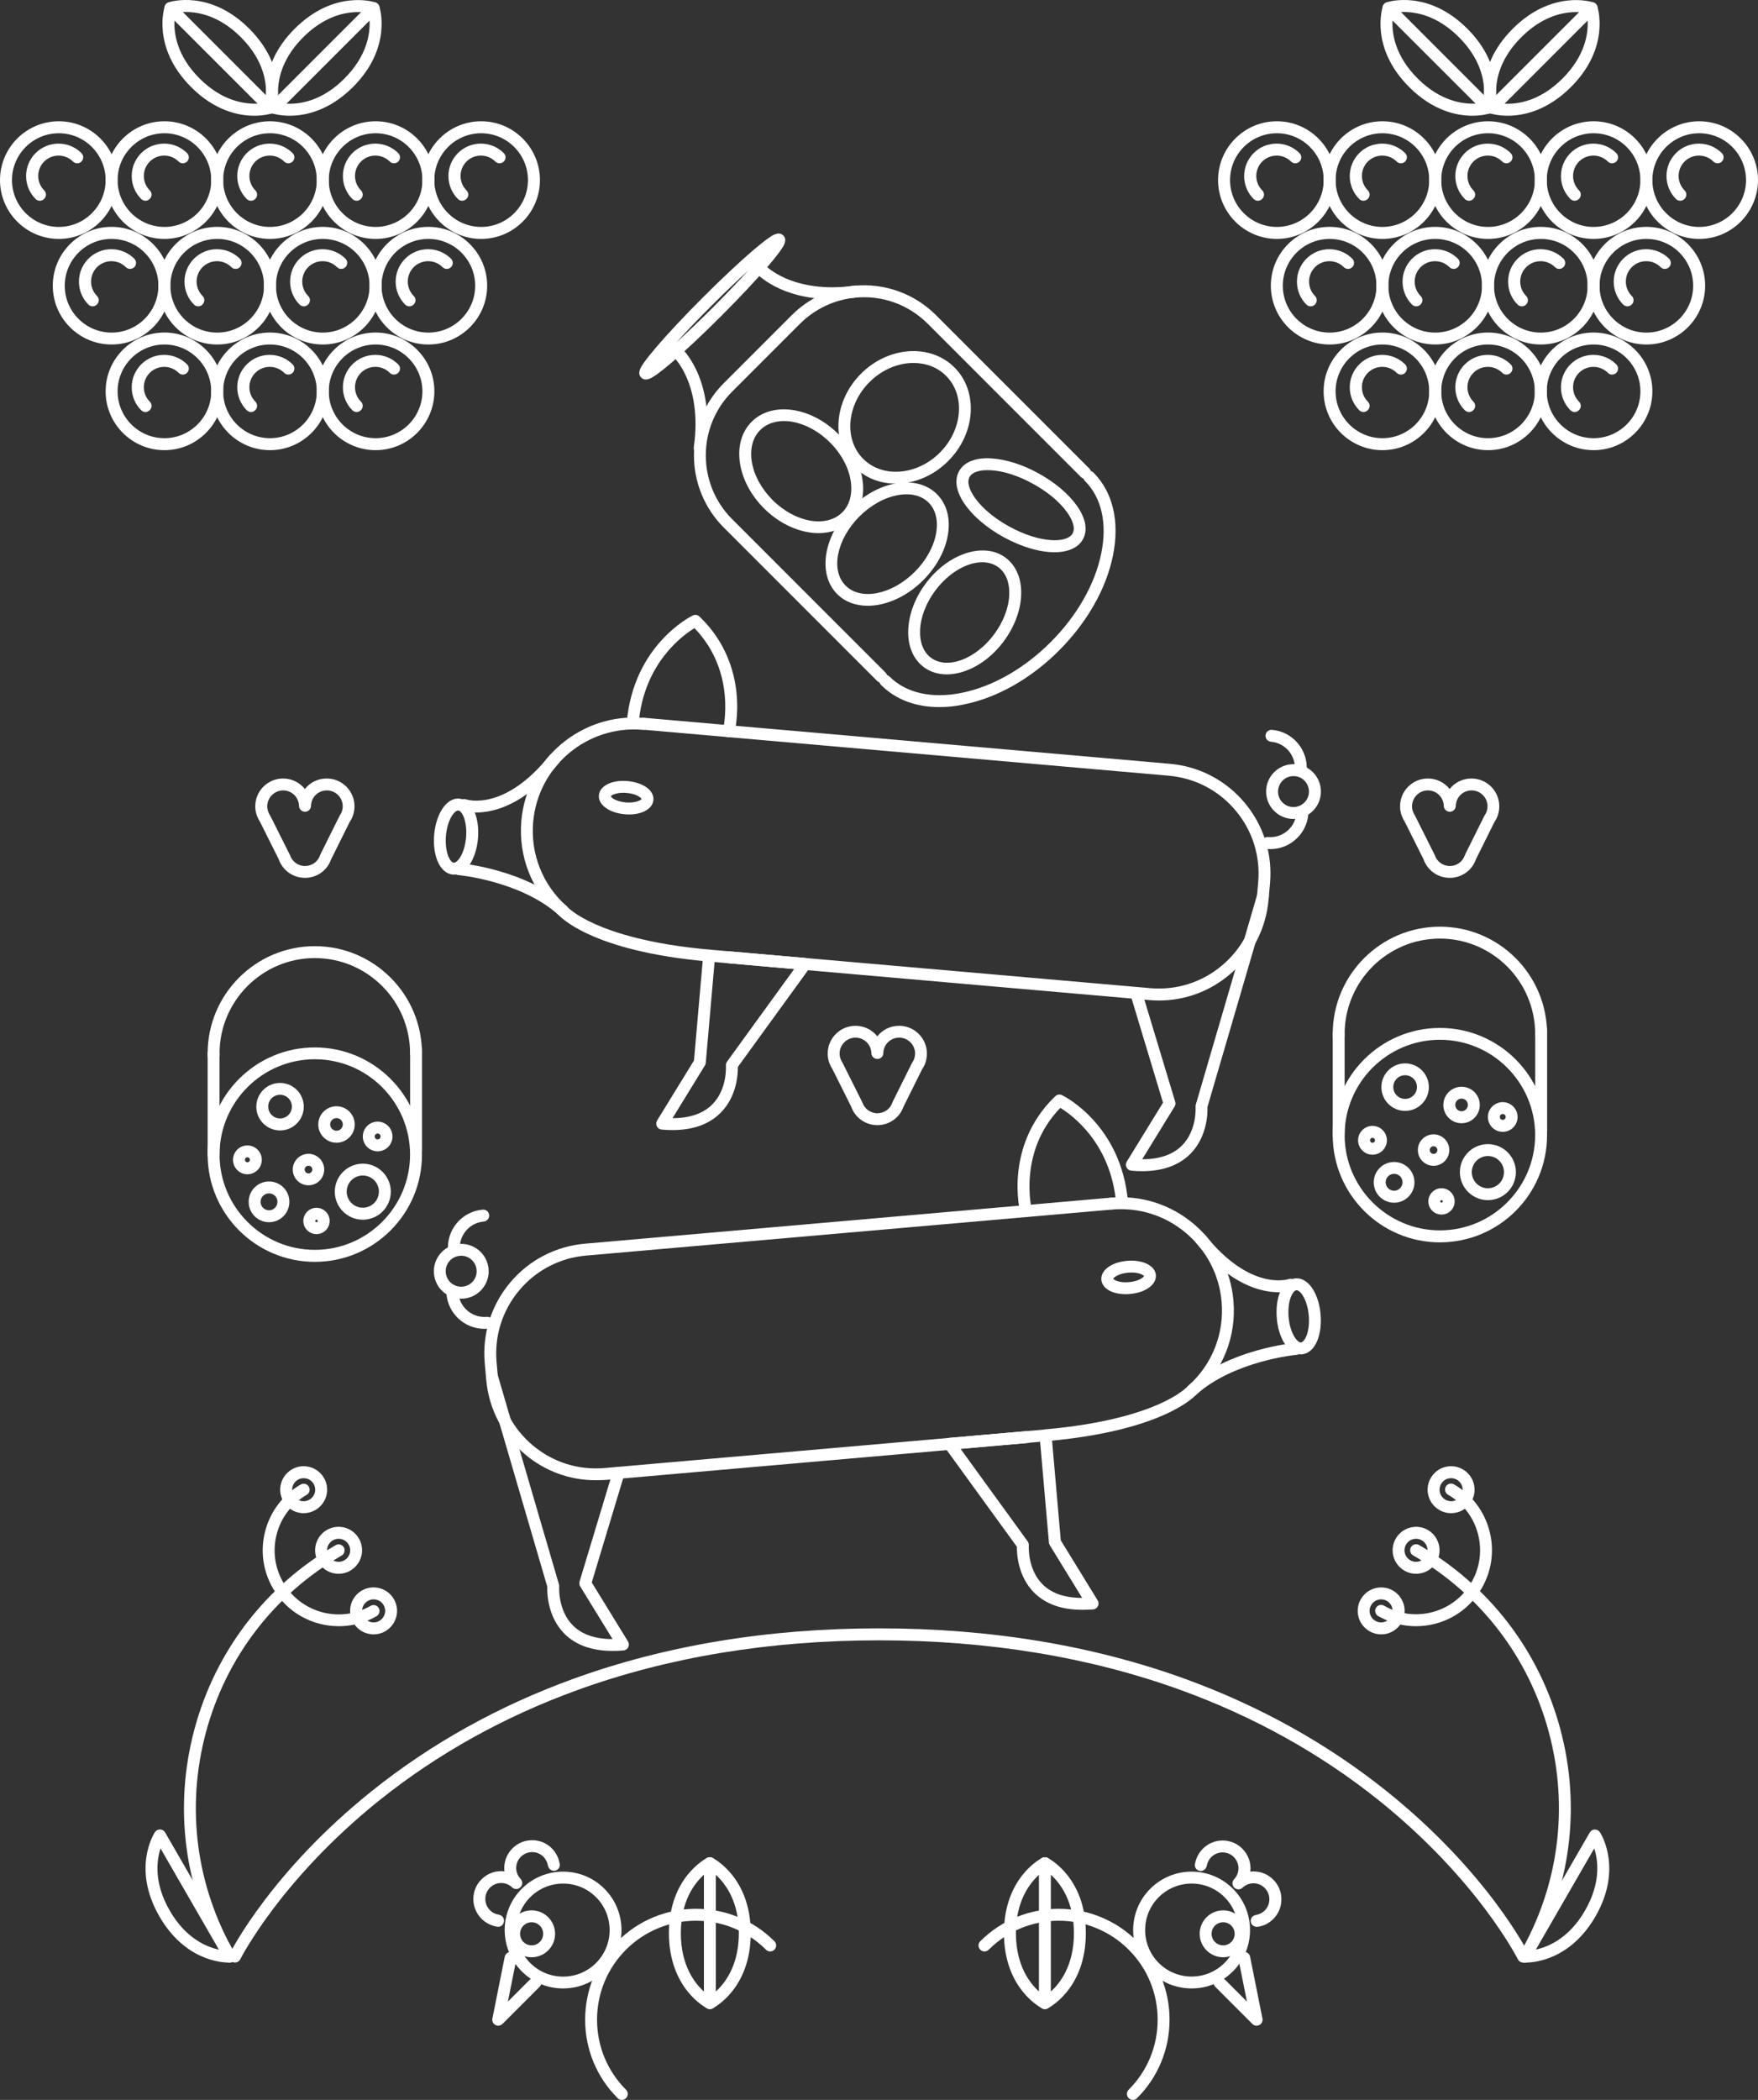 <?xml version="1.0" encoding="UTF-8"?> <svg xmlns="http://www.w3.org/2000/svg" id="Layer_2" data-name="Layer 2" viewBox="0 0 239.18 285.57"><rect x="0" y="0" width="239.18" height="285.57" fill="#333333" stroke="none"/><defs><style> .cls-1 { fill: #fff; } </style></defs><g id="Layer_1-2" data-name="Layer 1"><g><g><g><path class="cls-1" d="M202.46,15.46c-.09,0-.17-.01-.26-.04-.43-.14-.66-.6-.52-1.03,.06-.2,1.44-4.7-3.19-9.33-4.63-4.63-9.14-3.25-9.33-3.19-.43,.14-.89-.09-1.03-.52-.14-.43,.09-.88,.51-1.03,.23-.08,5.62-1.79,10.99,3.58,5.37,5.37,3.66,10.76,3.58,10.99-.09,.35-.41,.57-.75,.57Z"></path><path class="cls-1" d="M200.32,15.74c-2.12,0-5.36-.66-8.6-3.9-5.37-5.37-3.66-10.76-3.58-10.99,.09-.27,.31-.47,.59-.54,.27-.06,.56,.02,.76,.22l13.54,13.54c.2,.2,.28,.49,.22,.76-.06,.27-.27,.5-.54,.59-.09,.03-.99,.32-2.39,.32Zm-10.86-12.94c-.09,1.73,.31,4.78,3.42,7.88,3.08,3.08,6.14,3.49,7.88,3.41l-11.3-11.29Z"></path><path class="cls-1" d="M203,15.46c-.34,0-.66-.21-.77-.56-.08-.23-1.79-5.62,3.58-10.99,5.37-5.37,10.76-3.66,10.99-3.58,.43,.14,.66,.6,.52,1.03-.14,.43-.6,.66-1.03,.52-.19-.06-4.69-1.44-9.32,3.19s-3.25,9.14-3.19,9.33c.14,.43-.09,.89-.52,1.03-.09,0-.18,.03-.26,.03Z"></path><path class="cls-1" d="M205.13,15.74c-1.4,0-2.3-.29-2.39-.32-.27-.09-.47-.31-.54-.59s.02-.56,.22-.76L215.96,.53c.2-.2,.49-.28,.76-.22,.27,.06,.5,.27,.59,.54,.08,.23,1.79,5.62-3.58,10.99-3.24,3.23-6.48,3.9-8.6,3.9Zm-.43-1.64c1.73,.09,4.78-.31,7.88-3.42,3.11-3.11,3.51-6.15,3.42-7.88l-11.3,11.3Z"></path></g><path class="cls-1" d="M214.24,27.3c-.21,0-.42-.08-.58-.24-.83-.83-1.29-1.94-1.29-3.12s.46-2.28,1.29-3.12c.83-.83,1.94-1.29,3.12-1.29s2.28,.46,3.12,1.29c.32,.32,.32,.83,0,1.15s-.83,.32-1.15,0c-.52-.52-1.22-.81-1.96-.81s-1.44,.29-1.96,.81-.81,1.22-.81,1.96,.29,1.44,.81,1.96c.32,.32,.32,.83,0,1.15-.18,.18-.39,.26-.59,.26Z"></path><path class="cls-1" d="M216.81,32.49c-4.41,0-8-3.59-8-8s3.59-8,8-8,8,3.59,8,8-3.59,8-8,8Zm0-14.37c-3.51,0-6.37,2.86-6.37,6.37s2.86,6.37,6.37,6.37,6.37-2.86,6.37-6.37-2.86-6.37-6.37-6.37Z"></path><path class="cls-1" d="M199.87,27.3c-.21,0-.42-.08-.58-.24-.83-.83-1.29-1.94-1.29-3.12s.46-2.28,1.29-3.12c.83-.83,1.94-1.29,3.12-1.29s2.28,.46,3.12,1.29c.32,.32,.32,.83,0,1.15s-.83,.32-1.15,0c-.52-.52-1.22-.81-1.96-.81s-1.44,.29-1.96,.81-.81,1.22-.81,1.96,.29,1.44,.81,1.96c.32,.32,.32,.83,0,1.15-.17,.18-.38,.26-.59,.26Z"></path><path class="cls-1" d="M202.45,32.49c-4.41,0-8-3.59-8-8s3.59-8,8-8,8,3.59,8,8c-.01,4.41-3.59,8-8,8Zm0-14.37c-3.51,0-6.37,2.86-6.37,6.37s2.86,6.37,6.37,6.37,6.37-2.86,6.37-6.37-2.86-6.37-6.37-6.37Z"></path><path class="cls-1" d="M185.51,27.3c-.21,0-.42-.08-.58-.24-.83-.83-1.29-1.94-1.29-3.12s.46-2.28,1.29-3.12c.83-.83,1.94-1.29,3.12-1.29s2.28,.46,3.12,1.29c.32,.32,.32,.83,0,1.15s-.83,.32-1.15,0c-.52-.52-1.22-.81-1.96-.81s-1.44,.29-1.96,.81-.81,1.22-.81,1.96,.29,1.44,.81,1.96c.32,.32,.32,.83,0,1.15-.18,.18-.39,.26-.59,.26Z"></path><path class="cls-1" d="M188.08,32.49c-4.41,0-8-3.59-8-8s3.59-8,8-8,8,3.59,8,8-3.59,8-8,8Zm0-14.37c-3.51,0-6.37,2.86-6.37,6.37s2.86,6.37,6.37,6.37,6.37-2.86,6.37-6.37-2.86-6.37-6.37-6.37Z"></path><path class="cls-1" d="M171.14,27.3c-.21,0-.42-.08-.58-.24-.83-.83-1.29-1.94-1.29-3.12s.46-2.28,1.29-3.12c.83-.83,1.94-1.29,3.12-1.29s2.28,.46,3.12,1.29c.32,.32,.32,.83,0,1.15s-.83,.32-1.15,0c-.52-.52-1.22-.81-1.96-.81s-1.44,.29-1.96,.81-.81,1.22-.81,1.96,.29,1.44,.81,1.96c.32,.32,.32,.83,0,1.15-.17,.18-.38,.26-.59,.26Z"></path><path class="cls-1" d="M173.72,32.49c-4.41,0-8-3.59-8-8s3.59-8,8-8,8,3.59,8,8c-.01,4.41-3.59,8-8,8Zm0-14.37c-3.51,0-6.37,2.86-6.37,6.37s2.86,6.37,6.37,6.37,6.37-2.86,6.37-6.37-2.86-6.37-6.37-6.37Z"></path><path class="cls-1" d="M228.6,27.3c-.21,0-.42-.08-.58-.24-.83-.83-1.29-1.94-1.29-3.12s.46-2.28,1.29-3.12c.83-.83,1.94-1.29,3.12-1.29s2.28,.46,3.12,1.29c.32,.32,.32,.83,0,1.15s-.83,.32-1.15,0c-.52-.52-1.22-.81-1.96-.81s-1.44,.29-1.96,.81-.81,1.22-.81,1.96,.29,1.44,.81,1.96c.32,.32,.32,.83,0,1.15-.17,.18-.38,.26-.59,.26Z"></path><path class="cls-1" d="M231.18,32.49c-4.41,0-8-3.59-8-8s3.59-8,8-8,8,3.59,8,8c-.01,4.41-3.59,8-8,8Zm0-14.37c-3.51,0-6.37,2.86-6.37,6.37s2.86,6.37,6.37,6.37,6.37-2.86,6.37-6.37-2.86-6.37-6.37-6.37Z"></path><path class="cls-1" d="M221.42,41.66c-.21,0-.42-.08-.58-.24-.83-.83-1.29-1.94-1.29-3.12s.46-2.28,1.29-3.12c.83-.83,1.94-1.29,3.12-1.29s2.28,.46,3.12,1.29c.32,.32,.32,.83,0,1.15s-.83,.32-1.15,0c-.52-.52-1.22-.81-1.96-.81s-1.44,.29-1.96,.81-.81,1.22-.81,1.96,.29,1.44,.81,1.96c.32,.32,.32,.83,0,1.15-.17,.18-.38,.26-.59,.26Z"></path><path class="cls-1" d="M223.99,46.85c-4.41,0-8-3.59-8-8s3.59-8,8-8,8,3.59,8,8-3.59,8-8,8Zm0-14.36c-3.51,0-6.37,2.86-6.37,6.37s2.86,6.37,6.37,6.37,6.37-2.86,6.37-6.37-2.85-6.37-6.37-6.37Z"></path><path class="cls-1" d="M214.24,56.03c-.21,0-.42-.08-.58-.24-.83-.83-1.29-1.94-1.29-3.12s.46-2.28,1.29-3.12c.83-.83,1.94-1.29,3.12-1.29s2.28,.46,3.12,1.29c.32,.32,.32,.83,0,1.15s-.83,.32-1.15,0c-.52-.52-1.22-.81-1.96-.81s-1.44,.29-1.96,.81-.81,1.22-.81,1.96,.29,1.44,.81,1.96c.32,.32,.32,.83,0,1.15-.18,.18-.39,.26-.59,.26Z"></path><path class="cls-1" d="M216.81,61.22c-4.41,0-8-3.59-8-8s3.59-8,8-8,8,3.59,8,8-3.59,8-8,8Zm0-14.37c-3.51,0-6.37,2.86-6.37,6.37s2.86,6.37,6.37,6.37,6.37-2.86,6.37-6.37-2.86-6.37-6.37-6.37Z"></path><path class="cls-1" d="M199.87,56.03c-.21,0-.42-.08-.58-.24-.83-.83-1.29-1.94-1.29-3.12s.46-2.28,1.29-3.12c.83-.83,1.94-1.29,3.12-1.29s2.28,.46,3.12,1.29c.32,.32,.32,.83,0,1.15s-.83,.32-1.15,0c-.52-.52-1.22-.81-1.96-.81s-1.44,.29-1.96,.81-.81,1.22-.81,1.96,.29,1.44,.81,1.96c.32,.32,.32,.83,0,1.15-.17,.18-.38,.26-.59,.26Z"></path><path class="cls-1" d="M202.45,61.22c-4.41,0-8-3.59-8-8s3.59-8,8-8,8,3.59,8,8c-.01,4.41-3.59,8-8,8Zm0-14.37c-3.51,0-6.37,2.86-6.37,6.37s2.86,6.37,6.37,6.37,6.37-2.86,6.37-6.37c-.01-3.51-2.86-6.37-6.37-6.37Z"></path><path class="cls-1" d="M185.51,56.03c-.21,0-.42-.08-.58-.24-.83-.83-1.29-1.94-1.29-3.12s.46-2.28,1.29-3.12c.83-.83,1.94-1.29,3.12-1.29s2.28,.46,3.12,1.29c.32,.32,.32,.83,0,1.15s-.83,.32-1.15,0c-.52-.52-1.22-.81-1.96-.81s-1.44,.29-1.96,.81-.81,1.22-.81,1.96,.29,1.44,.81,1.96c.32,.32,.32,.83,0,1.15-.18,.18-.39,.26-.59,.26Z"></path><path class="cls-1" d="M188.08,61.22c-4.41,0-8-3.59-8-8s3.59-8,8-8,8,3.59,8,8-3.59,8-8,8Zm0-14.37c-3.51,0-6.37,2.86-6.37,6.37s2.86,6.37,6.37,6.37,6.37-2.86,6.37-6.37-2.86-6.37-6.37-6.37Z"></path><path class="cls-1" d="M207.05,41.66c-.21,0-.42-.08-.58-.24-.83-.83-1.29-1.94-1.29-3.12s.46-2.28,1.29-3.12c.83-.83,1.94-1.29,3.12-1.29s2.28,.46,3.12,1.29c.32,.32,.32,.83,0,1.15s-.83,.32-1.15,0c-.52-.52-1.22-.81-1.96-.81s-1.44,.29-1.96,.81-.81,1.22-.81,1.96,.29,1.44,.81,1.96c.32,.32,.32,.83,0,1.15-.17,.18-.38,.26-.59,.26Z"></path><path class="cls-1" d="M209.63,46.85c-4.41,0-8-3.59-8-8s3.59-8,8-8,8,3.59,8,8-3.59,8-8,8Zm0-14.36c-3.51,0-6.37,2.86-6.37,6.37s2.86,6.37,6.37,6.37,6.37-2.86,6.37-6.37-2.86-6.37-6.37-6.37Z"></path><path class="cls-1" d="M192.69,41.66c-.21,0-.42-.08-.58-.24-.83-.83-1.29-1.94-1.29-3.12s.46-2.28,1.29-3.12c.83-.83,1.94-1.29,3.12-1.29s2.28,.46,3.12,1.29c.32,.32,.32,.83,0,1.15s-.83,.32-1.15,0c-.52-.52-1.22-.81-1.96-.81s-1.44,.29-1.96,.81-.81,1.22-.81,1.96,.29,1.44,.81,1.96c.32,.32,.32,.83,0,1.15-.17,.18-.38,.26-.59,.26Z"></path><path class="cls-1" d="M195.26,46.85c-4.41,0-8-3.59-8-8s3.59-8,8-8,8,3.59,8,8-3.59,8-8,8Zm0-14.36c-3.51,0-6.37,2.86-6.37,6.37s2.86,6.37,6.37,6.37,6.37-2.86,6.37-6.37-2.85-6.37-6.37-6.37Z"></path><path class="cls-1" d="M178.32,41.66c-.21,0-.42-.08-.58-.24-.83-.83-1.29-1.94-1.29-3.12s.46-2.28,1.29-3.12c.83-.83,1.94-1.29,3.12-1.29s2.28,.46,3.12,1.29c.32,.32,.32,.83,0,1.15s-.83,.32-1.15,0c-.52-.52-1.22-.81-1.96-.81s-1.44,.29-1.96,.81-.81,1.22-.81,1.96,.29,1.44,.81,1.96c.32,.32,.32,.83,0,1.15-.17,.18-.38,.26-.59,.26Z"></path><path class="cls-1" d="M180.9,46.85c-4.41,0-8-3.59-8-8s3.59-8,8-8,8,3.59,8,8-3.59,8-8,8Zm0-14.36c-3.51,0-6.37,2.86-6.37,6.37s2.86,6.37,6.37,6.37,6.37-2.86,6.37-6.37-2.86-6.37-6.37-6.37Z"></path></g><g><g><path class="cls-1" d="M36.74,15.46c-.09,0-.17-.01-.26-.04-.43-.14-.66-.6-.52-1.03,.06-.2,1.44-4.7-3.19-9.33S23.63,1.81,23.44,1.87c-.43,.14-.89-.09-1.03-.52-.14-.43,.09-.88,.51-1.03,.23-.08,5.62-1.79,10.99,3.58s3.66,10.76,3.58,10.99c-.09,.35-.41,.57-.75,.57Z"></path><path class="cls-1" d="M34.6,15.74c-2.12,0-5.36-.66-8.6-3.9-5.37-5.37-3.66-10.76-3.58-10.99,.09-.27,.31-.47,.59-.54,.27-.06,.56,.02,.76,.22l13.54,13.54c.2,.2,.28,.49,.22,.76s-.27,.5-.54,.59c-.08,.03-.99,.32-2.39,.32ZM23.74,2.8c-.09,1.73,.31,4.78,3.42,7.88,3.08,3.08,6.14,3.49,7.88,3.41L23.74,2.8Z"></path><path class="cls-1" d="M37.28,15.46c-.34,0-.66-.21-.77-.56-.08-.23-1.79-5.62,3.58-10.99S50.85,.25,51.08,.33c.43,.14,.66,.6,.52,1.03-.14,.43-.6,.66-1.03,.52-.19-.06-4.69-1.44-9.32,3.19s-3.25,9.14-3.19,9.33c.14,.43-.09,.89-.52,1.03-.09,0-.18,.03-.26,.03Z"></path><path class="cls-1" d="M39.42,15.74c-1.4,0-2.3-.29-2.39-.32-.27-.09-.47-.31-.54-.59s.02-.56,.22-.76L50.25,.53c.2-.2,.49-.28,.76-.22,.27,.06,.5,.27,.59,.54,.08,.23,1.79,5.62-3.58,10.99-3.24,3.23-6.49,3.9-8.6,3.9Zm-.44-1.64c1.73,.09,4.78-.31,7.88-3.42,3.11-3.11,3.51-6.15,3.42-7.88l-11.3,11.3Z"></path></g><path class="cls-1" d="M48.52,27.3c-.21,0-.42-.08-.58-.24-.83-.83-1.29-1.94-1.29-3.12s.46-2.28,1.29-3.12c.83-.83,1.94-1.29,3.12-1.29s2.28,.46,3.12,1.29c.32,.32,.32,.83,0,1.15s-.83,.32-1.15,0c-.52-.52-1.22-.81-1.96-.81s-1.44,.29-1.96,.81-.81,1.22-.81,1.96,.29,1.44,.81,1.96c.32,.32,.32,.83,0,1.15-.17,.18-.38,.26-.59,.26Z"></path><path class="cls-1" d="M51.1,32.49c-4.41,0-8-3.59-8-8s3.59-8,8-8,8,3.59,8,8c-.01,4.41-3.59,8-8,8Zm0-14.37c-3.51,0-6.37,2.86-6.37,6.37s2.86,6.37,6.37,6.37,6.37-2.86,6.37-6.37-2.86-6.37-6.37-6.37Z"></path><path class="cls-1" d="M34.15,27.3c-.21,0-.42-.08-.58-.24-.83-.83-1.29-1.94-1.29-3.12s.46-2.28,1.29-3.12c.83-.83,1.94-1.29,3.12-1.29s2.28,.46,3.12,1.29c.32,.32,.32,.83,0,1.15s-.83,.32-1.15,0c-.52-.52-1.22-.81-1.96-.81s-1.44,.29-1.96,.81-.81,1.22-.81,1.96,.29,1.44,.81,1.96c.32,.32,.32,.83,0,1.15-.17,.18-.38,.26-.59,.26Z"></path><path class="cls-1" d="M36.73,32.49c-4.41,0-8-3.59-8-8s3.59-8,8-8,8,3.59,8,8-3.59,8-8,8Zm0-14.37c-3.51,0-6.37,2.86-6.37,6.37s2.86,6.37,6.37,6.37,6.37-2.86,6.37-6.37-2.86-6.37-6.37-6.37Z"></path><path class="cls-1" d="M19.79,27.3c-.21,0-.42-.08-.58-.24-.83-.83-1.29-1.94-1.29-3.12s.46-2.28,1.29-3.12c.83-.83,1.94-1.29,3.12-1.29s2.28,.46,3.12,1.29c.32,.32,.32,.83,0,1.15s-.83,.32-1.15,0c-.52-.52-1.22-.81-1.96-.81s-1.44,.29-1.96,.81-.81,1.22-.81,1.96,.29,1.44,.81,1.96c.32,.32,.32,.83,0,1.15-.17,.18-.38,.26-.59,.26Z"></path><path class="cls-1" d="M22.37,32.49c-4.41,0-8-3.59-8-8s3.59-8,8-8,8,3.59,8,8c-.01,4.41-3.59,8-8,8Zm0-14.37c-3.51,0-6.37,2.86-6.37,6.37s2.86,6.37,6.37,6.37,6.37-2.86,6.37-6.37-2.86-6.37-6.37-6.37Z"></path><path class="cls-1" d="M5.42,27.3c-.21,0-.42-.08-.58-.24-.83-.83-1.29-1.94-1.29-3.12s.46-2.28,1.29-3.12c.83-.83,1.94-1.29,3.12-1.29s2.28,.46,3.12,1.29c.32,.32,.32,.83,0,1.15s-.83,.32-1.15,0c-.52-.52-1.22-.81-1.96-.81s-1.44,.29-1.96,.81-.81,1.22-.81,1.96,.29,1.44,.81,1.96c.32,.32,.32,.83,0,1.15-.17,.18-.38,.26-.59,.26Z"></path><path class="cls-1" d="M8,32.49c-4.41,0-8-3.59-8-8s3.59-8,8-8,8,3.59,8,8-3.59,8-8,8Zm0-14.37c-3.51,0-6.37,2.86-6.37,6.37s2.86,6.37,6.37,6.37,6.37-2.86,6.37-6.37-2.86-6.37-6.37-6.37Z"></path><path class="cls-1" d="M62.88,27.3c-.21,0-.42-.08-.58-.24-.83-.83-1.29-1.94-1.29-3.12s.46-2.28,1.29-3.12c.83-.83,1.94-1.29,3.12-1.29s2.28,.46,3.12,1.29c.32,.32,.32,.83,0,1.15s-.83,.32-1.15,0c-.52-.52-1.22-.81-1.96-.81s-1.44,.29-1.96,.81-.81,1.22-.81,1.96,.29,1.44,.81,1.96c.32,.32,.32,.83,0,1.15-.17,.18-.38,.26-.59,.26Z"></path><path class="cls-1" d="M65.46,32.49c-4.41,0-8-3.59-8-8s3.59-8,8-8,8,3.59,8,8-3.59,8-8,8Zm0-14.37c-3.51,0-6.37,2.86-6.37,6.37s2.86,6.37,6.37,6.37,6.37-2.86,6.37-6.37-2.86-6.37-6.37-6.37Z"></path><path class="cls-1" d="M55.7,41.66c-.21,0-.42-.08-.58-.24-.83-.83-1.29-1.94-1.29-3.12s.46-2.28,1.29-3.12c.83-.83,1.94-1.29,3.12-1.29s2.28,.46,3.12,1.29c.32,.32,.32,.83,0,1.15s-.83,.32-1.15,0c-.52-.52-1.22-.81-1.96-.81s-1.44,.29-1.96,.81-.81,1.22-.81,1.96,.29,1.44,.81,1.96c.32,.32,.32,.83,0,1.15-.17,.18-.38,.26-.59,.26Z"></path><path class="cls-1" d="M58.28,46.85c-4.41,0-8-3.59-8-8s3.59-8,8-8,8,3.59,8,8-3.59,8-8,8Zm0-14.36c-3.51,0-6.37,2.86-6.37,6.37s2.86,6.37,6.37,6.37,6.37-2.86,6.37-6.37-2.86-6.37-6.37-6.37Z"></path><path class="cls-1" d="M48.52,56.03c-.21,0-.42-.08-.58-.24-.83-.83-1.29-1.94-1.29-3.12s.46-2.28,1.29-3.12c.83-.83,1.94-1.29,3.12-1.29s2.28,.46,3.12,1.29c.32,.32,.32,.83,0,1.15s-.83,.32-1.15,0c-.52-.52-1.22-.81-1.96-.81s-1.44,.29-1.96,.81-.81,1.22-.81,1.96,.29,1.44,.81,1.96c.32,.32,.32,.83,0,1.15-.17,.18-.38,.26-.59,.26Z"></path><path class="cls-1" d="M51.1,61.22c-4.41,0-8-3.59-8-8s3.59-8,8-8,8,3.59,8,8c-.01,4.41-3.59,8-8,8Zm0-14.37c-3.51,0-6.37,2.86-6.37,6.37s2.86,6.37,6.37,6.37,6.37-2.86,6.37-6.37c-.01-3.51-2.86-6.37-6.37-6.37Z"></path><path class="cls-1" d="M34.15,56.03c-.21,0-.42-.08-.58-.24-.83-.83-1.29-1.94-1.29-3.12s.46-2.28,1.29-3.12c.83-.83,1.94-1.29,3.12-1.29s2.28,.46,3.12,1.29c.32,.32,.32,.83,0,1.15s-.83,.32-1.15,0c-.52-.52-1.22-.81-1.96-.81s-1.44,.29-1.96,.81-.81,1.22-.81,1.96,.29,1.44,.81,1.96c.32,.32,.32,.83,0,1.15-.17,.18-.38,.26-.59,.26Z"></path><path class="cls-1" d="M36.73,61.22c-4.41,0-8-3.59-8-8s3.59-8,8-8,8,3.59,8,8-3.59,8-8,8Zm0-14.37c-3.51,0-6.37,2.86-6.37,6.37s2.86,6.37,6.37,6.37,6.37-2.86,6.37-6.37c0-3.51-2.86-6.37-6.37-6.37Z"></path><path class="cls-1" d="M19.79,56.03c-.21,0-.42-.08-.58-.24-.83-.83-1.29-1.94-1.29-3.12s.46-2.28,1.29-3.12c.83-.83,1.94-1.29,3.12-1.29s2.28,.46,3.12,1.29c.32,.32,.32,.83,0,1.15s-.83,.32-1.15,0c-.52-.52-1.22-.81-1.96-.81s-1.44,.29-1.96,.81-.81,1.22-.81,1.96,.29,1.44,.81,1.96c.32,.32,.32,.83,0,1.15-.17,.18-.38,.26-.59,.26Z"></path><path class="cls-1" d="M22.37,61.22c-4.41,0-8-3.59-8-8s3.59-8,8-8,8,3.59,8,8c-.01,4.41-3.59,8-8,8Zm0-14.37c-3.51,0-6.37,2.86-6.37,6.37s2.86,6.37,6.37,6.37,6.37-2.86,6.37-6.37c-.01-3.51-2.86-6.37-6.37-6.37Z"></path><path class="cls-1" d="M41.34,41.66c-.21,0-.42-.08-.58-.24-.83-.83-1.29-1.94-1.29-3.12s.46-2.28,1.29-3.12c.83-.83,1.94-1.29,3.12-1.29s2.28,.46,3.12,1.29c.32,.32,.32,.83,0,1.15s-.83,.32-1.15,0c-.52-.52-1.22-.81-1.96-.81s-1.44,.29-1.96,.81-.81,1.22-.81,1.96,.29,1.44,.81,1.96c.32,.32,.32,.83,0,1.15-.18,.18-.38,.26-.59,.26Z"></path><path class="cls-1" d="M43.91,46.85c-4.41,0-8-3.59-8-8s3.59-8,8-8,8,3.59,8,8-3.59,8-8,8Zm0-14.36c-3.51,0-6.37,2.86-6.37,6.37s2.86,6.37,6.37,6.37,6.37-2.86,6.37-6.37-2.86-6.37-6.37-6.37Z"></path><path class="cls-1" d="M26.97,41.66c-.21,0-.42-.08-.58-.24-.83-.83-1.29-1.94-1.29-3.12s.46-2.28,1.29-3.12c.83-.83,1.94-1.29,3.12-1.29s2.28,.46,3.12,1.29c.32,.32,.32,.83,0,1.15s-.83,.32-1.15,0c-.52-.52-1.22-.81-1.96-.81s-1.44,.29-1.96,.81-.81,1.22-.81,1.96,.29,1.44,.81,1.96c.32,.32,.32,.83,0,1.15-.17,.18-.38,.26-.59,.26Z"></path><path class="cls-1" d="M29.55,46.85c-4.41,0-8-3.59-8-8s3.59-8,8-8,8,3.59,8,8-3.59,8-8,8Zm0-14.36c-3.51,0-6.37,2.86-6.37,6.37s2.86,6.37,6.37,6.37,6.37-2.86,6.37-6.37-2.86-6.37-6.37-6.37Z"></path><path class="cls-1" d="M12.61,41.66c-.21,0-.42-.08-.58-.24-.83-.83-1.29-1.94-1.29-3.12s.46-2.28,1.29-3.12c.83-.83,1.94-1.29,3.12-1.29s2.28,.46,3.12,1.29c.32,.32,.32,.83,0,1.15s-.83,.32-1.15,0c-.52-.52-1.22-.81-1.96-.81s-1.44,.29-1.96,.81-.81,1.22-.81,1.96,.29,1.44,.81,1.96c.32,.32,.32,.83,0,1.15-.18,.18-.38,.26-.59,.26Z"></path><path class="cls-1" d="M15.18,46.85c-4.41,0-8-3.59-8-8s3.59-8,8-8,8,3.59,8,8-3.59,8-8,8Zm0-14.36c-3.51,0-6.37,2.86-6.37,6.37s2.86,6.37,6.37,6.37,6.37-2.86,6.37-6.37-2.86-6.37-6.37-6.37Z"></path></g></g><g><g><path class="cls-1" d="M119.37,153.01c-1.62,0-3.04-1.01-3.57-2.53l-2.56-5.12c-.17-.25-.3-.53-.41-.82,0-.01-.01-.01-.01-.02h0c-.14-.4-.21-.82-.21-1.24,0-2.09,1.7-3.78,3.78-3.78,1.21,0,2.28,.56,2.97,1.43,.69-.88,1.76-1.43,2.97-1.43,2.09,0,3.78,1.7,3.78,3.78,0,.38-.06,.76-.17,1.13h0c-.11,.36-.27,.7-.49,1.01l-2.53,5.09c-.52,1.49-1.95,2.5-3.55,2.5Zm-2.16-3.33c.04,.06,.07,.13,.1,.2,.29,.9,1.12,1.51,2.06,1.51s1.76-.59,2.05-1.48c.02-.05,.04-.11,.07-.16l2.55-5.12s.04-.07,.06-.11c.13-.19,.24-.39,.3-.6h0c.06-.22,.1-.43,.1-.65,0-1.19-.97-2.16-2.16-2.16s-2.13,.93-2.16,2.11c-.01,.44-.37,.79-.81,.79s-.81-.35-.82-.79c-.03-1.18-.98-2.11-2.16-2.11s-2.16,.97-2.16,2.16c0,.24,.04,.47,.12,.7h0c.06,.19,.15,.36,.25,.51,.02,.03,.04,.06,.05,.09l2.56,5.11Z"></path><g><path class="cls-1" d="M81.06,201.3c-3.52,0-6.89-1.22-9.61-3.51-3.07-2.57-4.95-6.19-5.3-10.18l-.2-2.24c-.35-3.99,.88-7.88,3.45-10.94,2.57-3.07,6.19-4.95,10.18-5.3l71.55-6.26c.45-.04,.84,.29,.88,.74s-.29,.84-.74,.88l-71.55,6.26c-3.56,.31-6.78,1.99-9.08,4.73s-3.39,6.2-3.08,9.76l.2,2.24c.31,3.56,1.99,6.78,4.73,9.08,2.74,2.3,6.2,3.39,9.76,3.08l57.42-5.02c.45-.04,.84,.29,.88,.74s-.29,.84-.74,.88l-57.42,5.02c-.44,.02-.89,.04-1.33,.04Z"></path><path class="cls-1" d="M147.26,218.92c-2.79,0-4.98-.77-6.54-2.31-2.23-2.21-2.38-5.28-2.37-6.26l-9.82-13.53c-.17-.24-.2-.55-.08-.81,.12-.27,.38-.45,.67-.47l13.07-1.14c.45-.04,.84,.29,.88,.74l1.25,14.33,5.02,8.17c.15,.24,.16,.54,.03,.79s-.37,.42-.65,.44c-.51,.03-.99,.05-1.46,.05Zm-16.58-21.9l9.14,12.6c.11,.16,.17,.35,.15,.54,0,.03-.21,3.24,1.89,5.31,1.23,1.22,3.03,1.83,5.37,1.83l-4.4-7.16c-.07-.11-.11-.23-.12-.35l-1.2-13.72-10.83,.95Z"></path><path class="cls-1" d="M83.36,224.51c-2.79,0-4.98-.77-6.54-2.31-2.36-2.34-2.39-5.65-2.36-6.42l-8.31-28.4c-.13-.43,.12-.88,.55-1,.43-.13,.88,.12,1,.55l8.35,28.54c.03,.09,.04,.19,.03,.29,0,.03-.21,3.24,1.89,5.31,1.23,1.22,3.03,1.83,5.37,1.83l-4.4-7.16c-.12-.2-.15-.44-.09-.66l4.54-15.03c.13-.43,.58-.67,1.01-.54,.43,.13,.67,.58,.54,1.01l-4.43,14.68,4.93,8.02c.15,.24,.16,.54,.03,.79s-.37,.42-.65,.44c-.5,.04-.99,.06-1.46,.06Z"></path><path class="cls-1" d="M65.9,180.71c-2.66,0-4.92-2.04-5.16-4.73-.04-.45,.29-.84,.74-.88,.45-.04,.84,.29,.88,.74,.17,1.96,1.9,3.41,3.86,3.24,.45-.04,.84,.29,.88,.74s-.29,.84-.74,.88c-.15,.01-.31,.01-.46,.01Z"></path><path class="cls-1" d="M61.77,170.85c-.42,0-.77-.32-.81-.74-.12-1.38,.3-2.72,1.19-3.78,.89-1.06,2.14-1.71,3.52-1.83,.45-.04,.84,.29,.88,.74s-.29,.84-.74,.88c-.95,.08-1.81,.53-2.42,1.26-.61,.73-.9,1.65-.82,2.6,.04,.45-.29,.84-.74,.88-.02,0-.04,0-.06,0Z"></path><path class="cls-1" d="M142.26,196c-.42,0-.77-.32-.81-.74-.04-.45,.29-.84,.74-.88,8.01-.7,12.86-2.26,15.52-3.44,2.87-1.28,3.87-2.4,3.88-2.41,.29-.33,.8-.38,1.14-.09,.34,.29,.38,.79,.1,1.13-.17,.2-4.38,5.01-20.5,6.42-.03,.01-.05,.01-.07,.01Z"></path><path class="cls-1" d="M162.21,189.87c-.22,0-.44-.09-.6-.27-.3-.33-.27-.84,.06-1.14,3.26-2.92,4.91-7.1,4.53-11.45-.32-3.66-2.05-6.98-4.87-9.35s-6.39-3.49-10.05-3.17c-.45,.04-.84-.29-.88-.74s.29-.84,.74-.88c4.09-.36,8.08,.9,11.23,3.54,3.15,2.64,5.08,6.35,5.44,10.45,.43,4.87-1.42,9.53-5.06,12.8-.16,.14-.35,.21-.54,.21Z"></path><path class="cls-1" d="M62.75,176.61c-1.91,0-3.54-1.46-3.71-3.4-.18-2.05,1.34-3.86,3.39-4.04,2.05-.18,3.86,1.34,4.04,3.39,.09,.99-.22,1.96-.86,2.72-.64,.76-1.54,1.23-2.53,1.32-.12,0-.23,.01-.33,.01Zm0-5.84c-.06,0-.12,0-.19,.01-1.16,.1-2.02,1.12-1.91,2.28,.1,1.16,1.12,2.02,2.28,1.91,.56-.05,1.07-.31,1.43-.74s.53-.98,.48-1.54c-.09-1.09-1.01-1.92-2.09-1.92Z"></path><path class="cls-1" d="M139.59,165.5c-.36,0-.69-.24-.78-.61-.02-.09-.59-2.32-.28-5.38,.28-2.83,1.38-6.94,5.05-10.44,.24-.23,.61-.29,.91-.14,.33,.16,8.07,4.04,8.98,14.54,.04,.45-.29,.84-.74,.88-.45,.04-.84-.29-.88-.74-.71-8.12-5.95-11.94-7.59-12.95-5.8,5.98-3.91,13.74-3.89,13.82,.11,.43-.15,.87-.58,.98-.07,.03-.14,.04-.2,.04Z"></path><path class="cls-1" d="M176.97,184.18c-.84,0-1.63-.54-2.24-1.53-.55-.89-.91-2.09-1.02-3.38s.04-2.53,.42-3.5c.46-1.16,1.21-1.84,2.11-1.92,.9-.08,1.76,.46,2.41,1.52,.55,.89,.91,2.09,1.02,3.38h0c.11,1.29-.04,2.53-.42,3.5-.46,1.16-1.21,1.84-2.11,1.92-.05,.01-.11,.01-.17,.01Zm-.56-8.72h-.03c-.25,.02-.54,.38-.75,.9-.29,.73-.4,1.74-.31,2.77s.38,2,.79,2.67c.3,.48,.65,.78,.89,.76,.25-.02,.54-.38,.75-.9,.29-.73,.4-1.74,.31-2.77h0c-.09-1.03-.38-2-.79-2.67-.28-.47-.62-.76-.86-.76Z"></path><path class="cls-1" d="M173.95,175.73c-2.36,0-6.62-.98-11.25-6.76-.28-.35-.22-.86,.13-1.14s.86-.22,1.14,.13c6.09,7.6,11.15,6.05,11.36,5.98,.42-.14,.88,.09,1.02,.51,.14,.42-.08,.88-.5,1.02-.08,.04-.77,.26-1.9,.26Z"></path><path class="cls-1" d="M162.21,189.86c-.22,0-.44-.09-.6-.27-.3-.33-.27-.84,.06-1.14,5.56-4.99,14.24-5.8,14.61-5.83,.45-.04,.84,.29,.88,.74s-.29,.84-.74,.88c-.11,.01-8.52,.81-13.67,5.42-.16,.14-.35,.2-.54,.2Z"></path><path class="cls-1" d="M153.17,176c-.69,0-1.35-.11-1.88-.32-.86-.34-1.39-.94-1.45-1.64s.36-1.38,1.14-1.86c.63-.39,1.47-.64,2.37-.72,2.12-.18,3.8,.65,3.91,1.93h0c.11,1.29-1.4,2.4-3.51,2.58-.2,.02-.39,.03-.58,.03Zm-1.71-2.1c.11,.18,.88,.58,2.15,.46,1.27-.11,1.96-.63,2.04-.83-.11-.18-.88-.57-2.15-.46-1.28,.11-1.97,.63-2.04,.83Z"></path></g><g><path class="cls-1" d="M119.9,92.84c-.21,0-.41-.08-.57-.24l-20.86-20.86c-5.41-5.41-5.41-14.22,0-19.63l9.25-9.25c2.27-2.27,5.29-3.7,8.48-4,4.14-.4,8.21,1.06,11.15,4l20.86,20.86c.32,.32,.32,.83,0,1.15s-.83,.32-1.15,0l-20.86-20.86c-2.6-2.6-6.19-3.89-9.85-3.53-2.82,.27-5.48,1.53-7.49,3.53l-9.25,9.25c-4.78,4.78-4.78,12.56,0,17.34l20.86,20.86c.32,.32,.32,.83,0,1.15-.16,.15-.37,.23-.57,.23Z"></path><path class="cls-1" d="M127.79,96.16c-3.19,0-5.94-1.03-7.92-3.01-.32-.32-.32-.83,0-1.15s.83-.32,1.15,0c2.26,2.26,5.75,3.04,9.83,2.22,4.2-.85,8.49-3.3,12.09-6.89,3.59-3.59,6.04-7.89,6.89-12.09,.83-4.08,.04-7.57-2.22-9.83-.32-.32-.32-.83,0-1.15s.83-.32,1.15,0c2.65,2.65,3.6,6.66,2.66,11.29-.91,4.51-3.52,9.09-7.33,12.91-3.82,3.82-8.4,6.42-12.91,7.33-1.19,.26-2.32,.37-3.39,.37Z"></path><path class="cls-1" d="M113.18,40.68c-7.04,0-10.22-3.44-10.37-3.61-.3-.33-.27-.84,.06-1.14s.84-.27,1.14,.06c.02,.02,.97,1.04,2.94,1.89,1.84,.79,4.97,1.6,9.44,.95,.44-.06,.85,.24,.92,.69,.06,.44-.24,.85-.69,.92-1.23,.16-2.38,.24-3.44,.24Z"></path><path class="cls-1" d="M95.2,61.75s-.08,0-.12-.01c-.44-.06-.75-.48-.69-.92,.65-4.47-.16-7.6-.95-9.44-.85-1.98-1.88-2.93-1.89-2.94-.33-.3-.35-.81-.06-1.14,.3-.33,.81-.36,1.14-.06,.19,.17,4.73,4.36,3.35,13.82-.04,.4-.39,.69-.78,.69Z"></path><path class="cls-1" d="M87.87,51.61c-.22,0-.44-.07-.63-.26h0c-.62-.62-.01-1.49,.36-2.02,.39-.56,.99-1.31,1.78-2.23,1.6-1.86,3.83-4.23,6.27-6.67s4.81-4.67,6.67-6.27c.92-.79,1.67-1.39,2.23-1.78,.52-.37,1.4-.98,2.02-.36s.01,1.49-.36,2.02c-.39,.56-.99,1.31-1.78,2.23-1.6,1.86-3.83,4.23-6.27,6.67s-4.81,4.67-6.67,6.27c-.92,.79-1.67,1.39-2.23,1.78-.36,.24-.89,.62-1.39,.62Zm13.92-14.81c-1.38,1.25-3.05,2.85-4.98,4.77-1.93,1.93-3.52,3.6-4.77,4.98,1.38-1.25,3.05-2.84,4.98-4.77,1.92-1.92,3.51-3.6,4.77-4.98Z"></path><path class="cls-1" d="M121.88,65.77c-2.09,0-4.09-.73-5.59-2.23-3.27-3.27-2.89-8.98,.85-12.72,3.74-3.74,9.45-4.12,12.72-.85s2.89,8.98-.85,12.72c-2.02,2.04-4.64,3.08-7.13,3.08Zm2.4-16.41c-2.07,0-4.27,.88-5.99,2.61-3.11,3.11-3.49,7.79-.85,10.43,2.64,2.64,7.32,2.26,10.43-.85s3.49-7.79,.85-10.43c-1.18-1.19-2.77-1.76-4.44-1.76Z"></path><path class="cls-1" d="M111.37,72.5c-2.46,0-5.21-1.16-7.42-3.36h0c-1.77-1.77-2.93-3.94-3.27-6.12-.36-2.27,.21-4.29,1.59-5.67,2.79-2.79,8.08-2.03,11.79,1.68,1.77,1.77,2.93,3.94,3.27,6.12,.36,2.27-.21,4.29-1.59,5.67-1.13,1.13-2.68,1.68-4.37,1.68Zm-6.27-4.51c3.08,3.08,7.34,3.84,9.5,1.68,1.01-1.01,1.41-2.53,1.14-4.28-.29-1.84-1.29-3.7-2.82-5.22-3.08-3.08-7.34-3.84-9.5-1.68-1.01,1.01-1.41,2.53-1.14,4.28,.3,1.84,1.3,3.69,2.82,5.22h0Z"></path><path class="cls-1" d="M128.81,91.71c-1.15,0-2.23-.32-3.12-.98-1.46-1.09-2.22-2.91-2.12-5.13,.09-2.1,.94-4.33,2.39-6.27,3.06-4.1,7.93-5.67,10.85-3.49,1.46,1.09,2.22,2.91,2.12,5.13-.09,2.1-.94,4.33-2.39,6.27-2.12,2.85-5.12,4.47-7.73,4.47Zm4.83-15.25c-2.08,0-4.57,1.42-6.39,3.85-1.26,1.69-1.99,3.59-2.07,5.37-.07,1.66,.45,3,1.47,3.76,2.2,1.65,6.06,.23,8.59-3.16,1.26-1.69,1.99-3.59,2.07-5.37,.07-1.66-.45-3-1.47-3.76-.63-.47-1.38-.69-2.2-.69Z"></path><path class="cls-1" d="M118.06,82.38c-1.62,0-3.09-.52-4.16-1.59h0c-2.71-2.71-1.87-7.96,1.88-11.7,1.78-1.78,3.94-2.97,6.1-3.35,2.26-.4,4.25,.12,5.6,1.47s1.87,3.34,1.47,5.6c-.38,2.16-1.57,4.32-3.35,6.1-2.26,2.26-5.07,3.47-7.54,3.47Zm-3.01-2.74c2.08,2.08,6.3,1.23,9.41-1.88,1.54-1.54,2.57-3.4,2.9-5.24,.31-1.73-.06-3.21-1.02-4.17-.97-.97-2.45-1.33-4.17-1.02-1.83,.33-3.69,1.36-5.24,2.9-3.11,3.12-3.96,7.34-1.88,9.41h0Z"></path><path class="cls-1" d="M143.46,75.1c-1.97,0-4.43-.69-6.93-2.06h0c-2.16-1.19-3.99-2.71-5.14-4.29-1.28-1.75-1.6-3.41-.91-4.67s2.26-1.88,4.43-1.74c1.95,.12,4.22,.84,6.38,2.03s3.99,2.71,5.14,4.29c1.28,1.75,1.6,3.41,.91,4.67-.65,1.18-2.06,1.77-3.88,1.77Zm-6.14-3.49c4.13,2.27,7.85,2.31,8.61,.93,.37-.67,.08-1.74-.8-2.94-1.01-1.39-2.65-2.75-4.61-3.82-1.96-1.08-3.98-1.73-5.7-1.83-1.48-.09-2.54,.24-2.91,.91s-.08,1.74,.8,2.94c1.01,1.38,2.65,2.74,4.61,3.81h0Z"></path></g><g><path class="cls-1" d="M157.68,136.06c-.44,0-.89-.02-1.33-.06l-57.42-5.02c-.45-.04-.78-.43-.74-.88s.43-.77,.88-.74l57.42,5.02c3.56,.31,7.03-.78,9.76-3.08,2.74-2.3,4.41-5.52,4.73-9.08l.2-2.24c.31-3.56-.78-7.03-3.08-9.76-2.3-2.74-5.52-4.41-9.08-4.73l-71.55-6.26c-.45-.04-.78-.43-.74-.88s.43-.77,.88-.74l71.55,6.26c3.99,.35,7.6,2.23,10.18,5.3,2.57,3.07,3.8,6.95,3.45,10.94l-.2,2.24c-.35,3.99-2.23,7.6-5.3,10.18-2.73,2.31-6.1,3.53-9.61,3.53Z"></path><path class="cls-1" d="M91.48,153.68c-.47,0-.96-.02-1.46-.07-.28-.02-.53-.19-.65-.44-.13-.25-.11-.55,.03-.79l5.02-8.17,1.25-14.33c.04-.45,.43-.77,.88-.74l13.07,1.14c.29,.03,.55,.21,.67,.47,.12,.27,.09,.58-.08,.81l-9.82,13.53c.01,.98-.14,4.05-2.37,6.26-1.55,1.55-3.75,2.33-6.54,2.33Zm5.74-22.85l-1.2,13.72c-.01,.13-.05,.25-.12,.35l-4.4,7.16c2.34,0,4.14-.62,5.38-1.84,2.11-2.09,1.88-5.27,1.88-5.3-.01-.19,.04-.38,.15-.54l9.14-12.6-10.83-.95Z"></path><path class="cls-1" d="M155.38,159.27c-.47,0-.96-.02-1.46-.07-.28-.02-.53-.19-.65-.44-.13-.25-.11-.55,.03-.79l4.93-8.02-4.43-14.68c-.13-.43,.11-.88,.54-1.01,.43-.13,.88,.11,1.01,.54l4.54,15.03c.07,.22,.04,.46-.09,.66l-4.4,7.16c2.34,0,4.14-.62,5.38-1.84,2.11-2.09,1.88-5.27,1.88-5.3-.01-.1,0-.2,.03-.29l8.35-28.54c.13-.43,.58-.67,1-.55,.43,.13,.68,.58,.55,1l-8.31,28.4c.03,.77,0,4.07-2.36,6.42-1.56,1.54-3.75,2.32-6.54,2.32Z"></path><path class="cls-1" d="M172.84,115.47c-.15,0-.31-.01-.46-.02-.45-.04-.78-.43-.74-.88s.43-.78,.88-.74c.95,.08,1.87-.21,2.6-.82s1.18-1.47,1.26-2.42c.04-.45,.43-.77,.88-.74,.45,.04,.78,.43,.74,.88-.12,1.38-.77,2.63-1.83,3.52-.95,.8-2.11,1.22-3.33,1.22Z"></path><path class="cls-1" d="M176.97,105.61h-.07c-.45-.04-.78-.43-.74-.88,.17-1.96-1.28-3.69-3.24-3.86-.45-.04-.78-.43-.74-.88s.43-.77,.88-.74c2.85,.25,4.96,2.77,4.71,5.62-.03,.42-.38,.74-.8,.74Z"></path><path class="cls-1" d="M96.48,130.76h-.07c-16.12-1.41-20.33-6.22-20.5-6.42-.29-.34-.24-.85,.1-1.14,.34-.29,.85-.24,1.14,.09,.03,.03,1.03,1.15,3.88,2.41,2.66,1.18,7.52,2.74,15.52,3.44,.45,.04,.78,.43,.74,.88-.04,.42-.39,.74-.81,.74Z"></path><path class="cls-1" d="M76.53,124.63c-.19,0-.39-.07-.54-.21-3.64-3.27-5.48-7.93-5.06-12.8,.74-8.45,8.22-14.73,16.67-13.99,.45,.04,.78,.43,.74,.88s-.43,.77-.88,.74c-7.56-.66-14.25,4.95-14.92,12.52-.38,4.36,1.27,8.53,4.53,11.45,.33,.3,.36,.81,.06,1.14-.16,.18-.38,.27-.6,.27Z"></path><path class="cls-1" d="M175.99,111.37c-.11,0-.22,0-.33-.01-.99-.09-1.89-.55-2.53-1.32-.64-.76-.94-1.73-.86-2.72,.18-2.05,1.99-3.56,4.04-3.39,2.05,.18,3.57,1.99,3.39,4.04-.17,1.93-1.8,3.4-3.71,3.4Zm0-5.83c-1.08,0-2,.83-2.1,1.92-.05,.56,.12,1.11,.48,1.54,.36,.43,.87,.7,1.43,.74,1.16,.1,2.18-.76,2.28-1.91,.1-1.16-.76-2.18-1.91-2.28-.06,0-.12,0-.18,0Z"></path><path class="cls-1" d="M99.15,100.26c-.07,0-.13-.01-.2-.03-.43-.11-.69-.55-.58-.99,.02-.1,1.9-7.85-3.89-13.82-.67,.41-1.94,1.29-3.25,2.73-2.53,2.78-3.99,6.22-4.34,10.23-.04,.45-.43,.78-.88,.74-.45-.04-.78-.43-.74-.88,.92-10.5,8.66-14.38,8.98-14.54,.3-.15,.67-.09,.91,.14,3.67,3.5,4.77,7.61,5.05,10.44,.3,3.06-.26,5.29-.28,5.38-.09,.36-.42,.6-.78,.6Z"></path><path class="cls-1" d="M61.77,118.94c-.06,0-.12,0-.17-.01-.9-.08-1.65-.76-2.11-1.92-.38-.97-.53-2.22-.42-3.5,.11-1.29,.48-2.49,1.02-3.38,.65-1.06,1.51-1.61,2.41-1.52,.9,.08,1.65,.76,2.11,1.92,.38,.97,.53,2.22,.42,3.5-.11,1.29-.48,2.49-1.02,3.38-.62,.99-1.4,1.53-2.24,1.53Zm.56-8.72c-.24,0-.58,.29-.87,.76-.41,.67-.7,1.65-.79,2.67h0c-.09,1.03,.03,2.03,.31,2.77,.21,.53,.5,.88,.75,.9,.24,.02,.6-.28,.89-.76,.41-.67,.7-1.65,.79-2.67,.09-1.03-.03-2.03-.31-2.77-.21-.53-.5-.88-.75-.9h-.02Z"></path><path class="cls-1" d="M64.79,110.49c-1.13,0-1.82-.23-1.9-.25-.42-.15-.65-.61-.5-1.03,.15-.42,.6-.65,1.02-.5,.23,.07,5.28,1.61,11.36-5.98,.28-.35,.79-.41,1.14-.13,.35,.28,.41,.79,.13,1.14-4.63,5.78-8.89,6.75-11.25,6.75Z"></path><path class="cls-1" d="M76.53,124.63c-.19,0-.39-.07-.54-.21-5.17-4.63-13.59-5.42-13.67-5.42-.45-.04-.78-.43-.74-.88s.43-.77,.88-.74c.37,.03,9.05,.84,14.61,5.83,.33,.3,.36,.81,.06,1.14-.16,.19-.38,.28-.6,.28Z"></path><path class="cls-1" d="M85.57,110.76c-.19,0-.38-.01-.58-.03-2.12-.19-3.63-1.3-3.51-2.58h0c.11-1.29,1.79-2.12,3.91-1.93,.9,.08,1.74,.34,2.37,.72,.79,.48,1.2,1.16,1.14,1.86-.1,1.17-1.49,1.96-3.33,1.96Zm-2.47-2.47c.07,.2,.76,.72,2.04,.83,1.27,.11,2.04-.28,2.15-.46-.07-.2-.76-.72-2.04-.83-1.28-.11-2.05,.28-2.15,.46Z"></path></g></g><g><g><g><path class="cls-1" d="M142.16,273.22c-.12,0-.24-.03-.36-.09-.21-.11-5.21-2.69-5.21-10.24s4.99-10.13,5.21-10.24c.4-.2,.89-.04,1.09,.36s.04,.89-.36,1.09c-.17,.09-4.31,2.28-4.31,8.79s4.14,8.7,4.31,8.79c.4,.2,.56,.69,.36,1.09-.15,.28-.43,.45-.73,.45Z"></path><path class="cls-1" d="M142.16,273.22c-.15,0-.3-.04-.43-.12-.24-.15-.38-.41-.38-.69v-19.03c0-.28,.15-.54,.38-.69s.54-.16,.79-.04c.21,.11,5.21,2.69,5.21,10.24s-4.99,10.13-5.21,10.24c-.11,.06-.23,.09-.36,.09Zm.81-18.27v15.88c1.28-1.15,3.14-3.58,3.14-7.94,0-4.36-1.86-6.79-3.14-7.94Z"></path></g><path class="cls-1" d="M162.12,270.41c-2.04,0-4.07-.77-5.62-2.32s-2.33-3.5-2.33-5.62,.83-4.12,2.33-5.62c3.1-3.1,8.14-3.1,11.24,0,1.5,1.5,2.33,3.5,2.33,5.62s-.83,4.12-2.33,5.62h0c-1.55,1.55-3.58,2.32-5.62,2.32Zm0-14.26c-1.62,0-3.24,.62-4.47,1.85-1.2,1.2-1.85,2.78-1.85,4.47s.66,3.28,1.85,4.47c2.47,2.47,6.48,2.47,8.95,0h0c1.2-1.2,1.85-2.78,1.85-4.47s-.66-3.28-1.85-4.47c-1.23-1.24-2.86-1.85-4.48-1.85Z"></path><path class="cls-1" d="M154.13,285.57c-.21,0-.41-.08-.57-.24-.32-.32-.32-.83,0-1.15,2.54-2.54,3.94-5.92,3.94-9.52s-1.4-6.98-3.94-9.52c-5.25-5.25-13.79-5.25-19.04,0-.32,.32-.83,.32-1.15,0s-.32-.83,0-1.15c5.88-5.88,15.45-5.88,21.33,0,2.85,2.85,4.42,6.64,4.42,10.67s-1.57,7.82-4.42,10.67c-.15,.16-.36,.24-.57,.24Z"></path><path class="cls-1" d="M166.41,266.17c-1.76,0-3.19-1.43-3.19-3.19s1.43-3.19,3.19-3.19,3.19,1.43,3.19,3.19-1.43,3.19-3.19,3.19Zm0-4.76c-.87,0-1.57,.7-1.57,1.57s.7,1.57,1.57,1.57,1.57-.7,1.57-1.57-.71-1.57-1.57-1.57Z"></path><path class="cls-1" d="M170.96,275.48c-.21,0-.42-.08-.57-.24l-5.05-5.05c-.32-.32-.32-.83,0-1.15s.83-.32,1.15,0l3.16,3.16-1.16-5.79c-.09-.44,.2-.87,.64-.95,.44-.09,.87,.2,.95,.64l1.68,8.41c.07,.35-.1,.7-.41,.87-.13,.06-.26,.1-.39,.1Z"></path><path class="cls-1" d="M170.97,262.03c-.34,0-.65-.21-.77-.55-.14-.42,.09-.88,.51-1.02l.07-.02s.08-.02,.12-.03c.23-.04,.44-.11,.64-.21,.19-.1,.37-.23,.53-.39,.41-.41,.63-.95,.63-1.53s-.23-1.12-.63-1.53c-.84-.84-2.16-.85-3.02-.04-.32,.3-.82,.3-1.13-.01s-.33-.82-.02-1.14c.81-.86,.8-2.18-.04-3.02-.41-.41-.95-.63-1.53-.63s-1.12,.23-1.53,.63c-.17,.17-.3,.36-.41,.58,0,0,0,.01-.01,.01-.08,.18-.14,.35-.18,.53-.01,.04-.02,.07-.03,.11l-.04,.12c-.14,.42-.6,.65-1.02,.51-.42-.14-.65-.6-.51-1.02l.02-.07c.06-.3,.16-.59,.3-.87,0-.01,.01-.01,.01-.02h0c.19-.38,.43-.73,.73-1.02,.71-.71,1.66-1.11,2.68-1.11h0c1.01,0,1.96,.39,2.68,1.11,.86,.86,1.22,2.01,1.09,3.12,1.11-.13,2.26,.23,3.12,1.09,.71,.71,1.11,1.66,1.11,2.68s-.39,1.96-1.11,2.68c-.27,.27-.58,.5-.92,.68-.33,.17-.68,.29-1.06,.36h-.02c-.09,0-.18,.02-.26,.02Z"></path></g><g><g><path class="cls-1" d="M96.58,273.22c-.3,0-.58-.16-.73-.45-.2-.4-.04-.88,.36-1.09,.18-.09,4.31-2.29,4.31-8.79s-4.14-8.7-4.31-8.79c-.4-.2-.56-.69-.36-1.09s.68-.56,1.08-.36c.21,.11,5.21,2.69,5.21,10.24s-4.99,10.13-5.21,10.24c-.11,.06-.23,.09-.35,.09Z"></path><path class="cls-1" d="M96.58,273.22c-.12,0-.25-.03-.36-.09-.21-.11-5.21-2.69-5.21-10.24s4.99-10.13,5.21-10.24c.25-.13,.55-.11,.79,.04,.24,.15,.38,.41,.38,.69v19.03c0,.28-.15,.54-.38,.69-.14,.08-.29,.12-.43,.12Zm-.81-18.27c-1.28,1.15-3.14,3.57-3.14,7.94s1.86,6.79,3.14,7.94v-15.88Z"></path></g><path class="cls-1" d="M76.61,270.41c-2.04,0-4.07-.77-5.62-2.32-3.1-3.1-3.1-8.14,0-11.24s8.14-3.1,11.24,0c3.1,3.1,3.1,8.14,0,11.24-1.55,1.55-3.58,2.32-5.62,2.32Zm0-14.26c-1.62,0-3.24,.62-4.47,1.85-2.47,2.47-2.47,6.48,0,8.95,2.47,2.47,6.48,2.47,8.95,0s2.47-6.48,0-8.95c-1.24-1.24-2.86-1.85-4.48-1.85Z"></path><path class="cls-1" d="M84.6,285.57c-.21,0-.41-.08-.57-.24-2.85-2.85-4.42-6.64-4.42-10.67s1.57-7.82,4.42-10.67c5.88-5.88,15.45-5.88,21.33,0,.32,.32,.32,.83,0,1.15s-.83,.32-1.15,0c-5.25-5.25-13.79-5.25-19.04,0-2.54,2.54-3.94,5.92-3.94,9.52s1.4,6.98,3.94,9.52c.32,.32,.32,.83,0,1.15-.15,.16-.36,.24-.57,.24Z"></path><path class="cls-1" d="M72.33,266.17c-1.76,0-3.19-1.43-3.19-3.19s1.43-3.19,3.19-3.19,3.19,1.43,3.19,3.19-1.43,3.19-3.19,3.19Zm0-4.76c-.87,0-1.57,.7-1.57,1.57s.7,1.57,1.57,1.57,1.57-.7,1.57-1.57-.7-1.57-1.57-1.57Z"></path><path class="cls-1" d="M67.78,275.48c-.13,0-.26-.03-.38-.1-.31-.17-.48-.52-.41-.87l1.68-8.41c.09-.44,.51-.72,.95-.64,.44,.09,.72,.51,.64,.95l-1.16,5.79,3.16-3.16c.32-.32,.83-.32,1.15,0s.32,.83,0,1.15l-5.05,5.05c-.16,.15-.37,.24-.58,.24Z"></path><path class="cls-1" d="M67.77,262.03c-.09,0-.17-.01-.26-.04h-.02c-.37-.08-.72-.2-1.04-.37-.01,0-.01-.01-.02-.01-.34-.18-.65-.4-.92-.68-.71-.71-1.11-1.66-1.11-2.68s.39-1.96,1.11-2.68c.86-.86,2.01-1.22,3.12-1.09-.13-1.11,.23-2.26,1.09-3.12,.71-.71,1.66-1.11,2.68-1.11s1.96,.39,2.68,1.11c.28,.28,.52,.61,.7,.98,.02,.03,.03,.06,.05,.1,.13,.27,.22,.55,.28,.84l.02,.07c.14,.42-.09,.88-.51,1.02s-.88-.09-1.02-.51l-.04-.12s-.02-.07-.03-.11c-.03-.18-.09-.36-.18-.53t-.01-.02c-.11-.22-.24-.41-.41-.58-.41-.41-.95-.63-1.53-.63s-1.12,.23-1.53,.63c-.84,.84-.85,2.16-.04,3.02,.3,.32,.3,.82-.02,1.13-.31,.31-.82,.32-1.13,.02-.86-.81-2.18-.8-3.02,.04-.41,.41-.63,.95-.63,1.53s.23,1.12,.63,1.53c.16,.16,.33,.29,.53,.39,.2,.1,.41,.17,.64,.21,.04,.01,.08,.02,.12,.03l.07,.02c.42,.14,.65,.6,.51,1.02-.1,.37-.42,.59-.76,.59Z"></path></g></g><g><path class="cls-1" d="M41.49,119.38c-1.62,0-3.04-1.01-3.57-2.53l-2.56-5.12c-.17-.25-.3-.53-.41-.82,0-.01-.01-.01-.01-.02h0c-.14-.4-.21-.82-.21-1.24,0-2.09,1.7-3.78,3.78-3.78,1.21,0,2.28,.56,2.97,1.43,.69-.88,1.76-1.43,2.97-1.43,2.09,0,3.78,1.7,3.78,3.78,0,.38-.06,.76-.17,1.13h0c-.11,.36-.27,.7-.49,1.01l-2.53,5.09c-.52,1.5-1.94,2.5-3.55,2.5Zm-2.15-3.32c.04,.06,.07,.13,.1,.2,.29,.9,1.12,1.51,2.06,1.51s1.76-.59,2.05-1.48c.02-.06,.04-.11,.07-.16l2.55-5.12s.04-.07,.06-.11c.13-.19,.24-.39,.3-.6h0c.06-.22,.1-.43,.1-.65,0-1.19-.97-2.16-2.16-2.16s-2.13,.93-2.16,2.11c-.01,.44-.37,.79-.81,.79s-.81-.35-.82-.79c-.03-1.18-.98-2.11-2.16-2.11s-2.16,.97-2.16,2.16c0,.23,.04,.47,.12,.7h0c.06,.19,.15,.36,.25,.51,.02,.03,.04,.06,.05,.09l2.56,5.11Z"></path><path class="cls-1" d="M197.24,119.38c-1.62,0-3.04-1.01-3.57-2.53l-2.56-5.12c-.17-.25-.3-.53-.41-.82,0-.01-.01-.01-.01-.02h0c-.14-.4-.21-.82-.21-1.24,0-2.09,1.7-3.78,3.78-3.78,1.21,0,2.28,.56,2.97,1.43,.69-.88,1.76-1.43,2.97-1.43,2.09,0,3.78,1.7,3.78,3.78,0,.38-.06,.76-.17,1.13h0c-.11,.36-.27,.7-.49,1.01l-2.53,5.09c-.52,1.5-1.94,2.5-3.55,2.5Zm-2.15-3.32c.04,.06,.07,.13,.1,.2,.29,.9,1.12,1.51,2.06,1.51s1.76-.59,2.05-1.48c.02-.06,.04-.11,.07-.16l2.55-5.12s.04-.07,.06-.11c.13-.19,.24-.39,.3-.6h0c.06-.22,.1-.43,.1-.65,0-1.19-.97-2.16-2.16-2.16s-2.13,.93-2.16,2.11c-.01,.44-.37,.79-.81,.79s-.81-.35-.82-.79c-.03-1.18-.98-2.11-2.16-2.11s-2.16,.97-2.16,2.16c0,.24,.04,.47,.12,.7h0c.06,.19,.15,.36,.25,.51,.02,.03,.04,.06,.05,.09l2.56,5.11Z"></path></g><g><path class="cls-1" d="M207.23,266.89c-.3,0-.58-.16-.72-.45h0s-1.4-2.76-4.42-6.78c-2.79-3.71-7.59-9.31-14.6-14.91-7.88-6.29-16.9-11.31-26.8-14.9-12.39-4.5-26.22-6.78-41.09-6.78s-28.7,2.28-41.09,6.78c-9.91,3.6-18.92,8.61-26.8,14.9-7.01,5.6-11.81,11.2-14.6,14.91-3.02,4.02-4.41,6.76-4.42,6.78-.2,.4-.69,.56-1.09,.36s-.56-.69-.36-1.09c.23-.45,5.71-11.24,19.39-22.18,8.02-6.42,17.2-11.53,27.28-15.19,12.58-4.58,26.61-6.9,41.7-6.9s29.12,2.32,41.7,6.9c10.08,3.67,19.26,8.78,27.28,15.19,13.68,10.94,19.16,21.73,19.39,22.18,.2,.4,.04,.89-.36,1.09-.15,.06-.27,.09-.39,.09Z"></path><g><path class="cls-1" d="M207.62,266.89h-.2c-.28-.02-.53-.18-.66-.42-.13-.25-.13-.55,.01-.79l9.52-16.48c.14-.24,.4-.4,.68-.4s.55,.13,.7,.36c.13,.2,3.16,4.93-.61,11.47-3.44,5.93-8.38,6.26-9.44,6.26Zm9.28-15.52l-7.94,13.75c1.68-.36,4.51-1.53,6.69-5.31s1.78-6.81,1.25-8.44Z"></path><path class="cls-1" d="M207.47,266.89c-.14,0-.28-.03-.4-.11-.39-.22-.52-.72-.3-1.11,5.29-9.17,6.7-19.85,3.96-30.08-2.74-10.23-9.3-18.77-18.47-24.07-.39-.22-.52-.72-.3-1.11s.72-.52,1.11-.3c9.54,5.51,16.37,14.41,19.22,25.05s1.39,21.76-4.12,31.3c-.15,.28-.42,.43-.7,.43Z"></path><path class="cls-1" d="M192.65,221.15c-1.75,0-3.52-.44-5.15-1.38-.39-.22-.52-.72-.3-1.11s.72-.52,1.11-.3c4.16,2.4,9.49,.97,11.89-3.19,1.16-2.01,1.47-4.36,.87-6.61s-2.04-4.12-4.06-5.29c-.39-.22-.52-.72-.3-1.11s.72-.52,1.11-.3c2.39,1.38,4.1,3.61,4.81,6.27,.71,2.66,.35,5.45-1.03,7.84-1.9,3.33-5.38,5.18-8.95,5.18Z"></path><path class="cls-1" d="M197.42,205.78c-.55,0-1.1-.14-1.59-.43h0c-.74-.43-1.27-1.11-1.49-1.94s-.11-1.68,.32-2.42,1.11-1.27,1.94-1.49c.82-.22,1.68-.11,2.42,.32,.74,.43,1.27,1.11,1.49,1.94s.11,1.68-.32,2.42-1.11,1.27-1.94,1.49c-.27,.07-.55,.11-.83,.11Zm.01-4.76c-.14,0-.27,.02-.41,.05-.4,.11-.74,.37-.95,.73-.21,.36-.27,.79-.16,1.19s.37,.74,.73,.95h0c.36,.21,.79,.27,1.19,.16,.4-.11,.74-.37,.95-.73,.21-.36,.27-.79,.16-1.19s-.37-.74-.73-.95c-.24-.14-.51-.21-.78-.21Z"></path><path class="cls-1" d="M192.66,214.02c-.55,0-1.1-.14-1.59-.43h0c-.74-.43-1.27-1.11-1.49-1.94-.22-.82-.11-1.68,.32-2.42,.88-1.52,2.83-2.05,4.36-1.17,1.52,.88,2.05,2.83,1.17,4.36-.43,.74-1.11,1.27-1.94,1.49-.27,.07-.55,.11-.83,.11Zm0-4.76c-.54,0-1.07,.28-1.36,.78-.21,.36-.27,.79-.16,1.19s.37,.74,.73,.95h0c.36,.21,.79,.27,1.19,.16,.4-.11,.74-.37,.95-.73,.43-.75,.17-1.71-.57-2.14-.24-.14-.51-.21-.78-.21Z"></path><path class="cls-1" d="M187.91,222.26c-.55,0-1.1-.14-1.59-.43h0c-.74-.43-1.27-1.11-1.49-1.94-.22-.82-.11-1.68,.32-2.42,.88-1.52,2.83-2.05,4.36-1.17,1.52,.88,2.05,2.83,1.17,4.36-.43,.74-1.11,1.27-1.94,1.49-.28,.08-.56,.11-.83,.11Zm0-4.76c-.54,0-1.07,.28-1.36,.78-.21,.36-.27,.79-.16,1.19s.37,.74,.73,.95h0c.36,.21,.79,.27,1.19,.16,.4-.11,.74-.37,.95-.73,.43-.75,.17-1.71-.57-2.14-.24-.14-.51-.21-.78-.21Z"></path></g><g><path class="cls-1" d="M31.12,266.89c-1.06,0-6-.33-9.43-6.27-3.78-6.54-.74-11.27-.61-11.47,.15-.23,.42-.37,.7-.36s.54,.16,.68,.4l9.52,16.48c.14,.24,.14,.54,.01,.79s-.38,.41-.66,.42c-.04,.01-.1,.01-.21,.01Zm-9.28-15.52c-.53,1.64-.93,4.67,1.25,8.45s5,4.95,6.69,5.31l-7.94-13.76Z"></path><path class="cls-1" d="M31.27,266.89c-.28,0-.55-.15-.7-.41-5.51-9.54-6.97-20.66-4.12-31.3s9.68-19.54,19.22-25.05c.39-.22,.88-.09,1.11,.3,.22,.39,.09,.88-.3,1.11-9.17,5.29-15.73,13.84-18.47,24.07s-1.33,20.91,3.96,30.08c.22,.39,.09,.88-.3,1.11-.13,.05-.27,.09-.4,.09Z"></path><path class="cls-1" d="M46.09,221.15c-3.57,0-7.05-1.85-8.96-5.16-1.38-2.39-1.75-5.17-1.03-7.84,.71-2.66,2.42-4.89,4.81-6.27,.39-.22,.88-.09,1.11,.3,.22,.39,.09,.88-.3,1.11-2.01,1.16-3.45,3.04-4.06,5.29-.6,2.25-.29,4.59,.87,6.61,2.4,4.16,7.74,5.59,11.89,3.19,.39-.22,.88-.09,1.11,.3,.22,.39,.09,.88-.3,1.11-1.62,.92-3.39,1.36-5.14,1.36Z"></path><path class="cls-1" d="M41.32,205.78c-.28,0-.56-.04-.83-.11-.82-.22-1.51-.75-1.94-1.49s-.54-1.6-.32-2.42,.75-1.51,1.49-1.94,1.6-.54,2.42-.32,1.51,.75,1.94,1.49,.54,1.6,.32,2.42-.75,1.51-1.49,1.94c-.5,.28-1.04,.43-1.59,.43Zm-.01-4.76c-.27,0-.54,.07-.78,.21-.36,.21-.62,.55-.73,.95-.11,.4-.05,.83,.16,1.19s.55,.62,.95,.73c.4,.11,.83,.05,1.19-.16h0c.36-.21,.62-.55,.73-.95,.11-.4,.05-.83-.16-1.19s-.55-.62-.95-.73c-.14-.03-.27-.05-.41-.05Z"></path><path class="cls-1" d="M46.07,214.02c-.28,0-.56-.04-.83-.11-.82-.22-1.51-.75-1.94-1.49-.88-1.52-.36-3.48,1.17-4.36,1.52-.88,3.48-.36,4.36,1.17,.43,.74,.54,1.6,.32,2.42s-.75,1.51-1.49,1.94c-.49,.29-1.03,.43-1.59,.43Zm0-4.76c-.27,0-.54,.07-.78,.21-.75,.43-1.01,1.39-.57,2.14,.21,.36,.55,.62,.95,.73,.4,.11,.83,.05,1.19-.16h0c.36-.21,.62-.55,.73-.95,.11-.4,.05-.83-.16-1.19-.29-.5-.82-.78-1.36-.78Z"></path><path class="cls-1" d="M50.83,222.26c-.28,0-.56-.04-.83-.11-.82-.22-1.51-.75-1.94-1.49-.88-1.52-.36-3.48,1.17-4.36,1.52-.88,3.48-.36,4.36,1.17,.43,.74,.54,1.6,.32,2.42s-.75,1.51-1.49,1.94c-.49,.29-1.03,.43-1.59,.43Zm0-4.76c-.27,0-.54,.07-.78,.21-.75,.43-1.01,1.39-.57,2.14,.21,.36,.55,.62,.95,.73,.4,.11,.83,.05,1.19-.16h0c.36-.21,.62-.55,.73-.95,.11-.4,.05-.83-.16-1.19-.28-.5-.81-.78-1.36-.78Z"></path></g></g><g><g><path class="cls-1" d="M195.9,168.95c-8.04,0-14.58-6.54-14.58-14.58s6.54-14.58,14.58-14.58,14.58,6.54,14.58,14.58c.01,8.04-6.53,14.58-14.58,14.58Zm0-27.55c-7.15,0-12.96,5.82-12.96,12.96s5.82,12.96,12.96,12.96,12.96-5.82,12.96-12.96-5.81-12.96-12.96-12.96Z"></path><path class="cls-1" d="M182.13,141.68c-.44,0-.8-.35-.81-.79v-.29c0-8.04,6.54-14.58,14.58-14.58s14.58,6.54,14.58,14.58c0,.45-.36,.81-.81,.81s-.81-.36-.81-.81c0-7.15-5.82-12.96-12.96-12.96s-12.96,5.82-12.96,12.96v.26c.01,.45-.35,.82-.79,.83t-.02-.01Z"></path><path class="cls-1" d="M191.17,151.07c-1.78,0-3.23-1.45-3.23-3.23s1.45-3.23,3.23-3.23,3.23,1.45,3.23,3.23-1.45,3.23-3.23,3.23Zm0-4.85c-.89,0-1.61,.72-1.61,1.61s.72,1.61,1.61,1.61,1.61-.72,1.61-1.61c.01-.88-.72-1.61-1.61-1.61Z"></path><path class="cls-1" d="M198.85,152.75c-1.37,0-2.48-1.11-2.48-2.48s1.11-2.48,2.48-2.48,2.48,1.11,2.48,2.48c0,1.36-1.11,2.48-2.48,2.48Zm0-3.35c-.48,0-.86,.39-.86,.86s.39,.86,.86,.86,.86-.39,.86-.86-.38-.86-.86-.86Z"></path><path class="cls-1" d="M202.43,163.21c-2.1,0-3.81-1.71-3.81-3.81s1.71-3.81,3.81-3.81,3.81,1.71,3.81,3.81-1.71,3.81-3.81,3.81Zm0-6c-1.21,0-2.19,.98-2.19,2.19s.98,2.19,2.19,2.19,2.19-.98,2.19-2.19-.98-2.19-2.19-2.19Z"></path><path class="cls-1" d="M189.67,163.56c-1.53,0-2.77-1.24-2.77-2.77s1.24-2.77,2.77-2.77,2.77,1.24,2.77,2.77c0,1.52-1.24,2.77-2.77,2.77Zm0-3.93c-.64,0-1.15,.52-1.15,1.15s.52,1.15,1.15,1.15,1.15-.52,1.15-1.15c0-.63-.51-1.15-1.15-1.15Z"></path><path class="cls-1" d="M195.04,158.54c-1.18,0-2.14-.96-2.14-2.14s.96-2.14,2.14-2.14,2.14,.96,2.14,2.14c0,1.18-.96,2.14-2.14,2.14Zm0-2.66c-.29,0-.52,.23-.52,.52s.23,.52,.52,.52,.52-.23,.52-.52-.23-.52-.52-.52Z"></path><path class="cls-1" d="M186.73,157.03c-1.08,0-1.96-.88-1.96-1.96s.88-1.96,1.96-1.96,1.96,.88,1.96,1.96-.88,1.96-1.96,1.96Zm0-2.3c-.19,0-.34,.15-.34,.34s.15,.34,.34,.34,.34-.15,.34-.34-.15-.34-.34-.34Z"></path><path class="cls-1" d="M204.45,153.92c-1.12,0-2.02-.91-2.02-2.02s.91-2.02,2.02-2.02,2.02,.91,2.02,2.02c0,1.11-.9,2.02-2.02,2.02Zm0-2.43c-.22,0-.4,.18-.4,.4s.18,.4,.4,.4,.4-.18,.4-.4-.18-.4-.4-.4Z"></path><path class="cls-1" d="M196.12,165.17c-.99,0-1.79-.8-1.79-1.79s.8-1.79,1.79-1.79,1.79,.8,1.79,1.79c0,.99-.8,1.79-1.79,1.79Zm0-1.96c-.09,0-.17,.08-.17,.17s.08,.17,.17,.17,.17-.08,.17-.17-.07-.17-.17-.17Z"></path><path class="cls-1" d="M182.13,155.17c-.45,0-.81-.36-.81-.81v-13.77c0-.45,.36-.81,.81-.81s.81,.36,.81,.81v13.77c0,.45-.36,.81-.81,.81Z"></path><path class="cls-1" d="M209.68,154.63c-.45,0-.81-.36-.81-.81v-13.77c0-.45,.36-.81,.81-.81s.81,.36,.81,.81v13.77c0,.45-.36,.81-.81,.81Z"></path></g><g><path class="cls-1" d="M42.83,171.6c-8.04,0-14.58-6.54-14.58-14.58s6.54-14.58,14.58-14.58,14.58,6.54,14.58,14.58c.01,8.04-6.53,14.58-14.58,14.58Zm0-27.55c-7.15,0-12.96,5.82-12.96,12.96s5.82,12.96,12.96,12.96,12.96-5.82,12.96-12.96-5.81-12.96-12.96-12.96Z"></path><path class="cls-1" d="M29.06,144.33c-.44,0-.8-.35-.81-.79v-.29c0-8.04,6.54-14.58,14.58-14.58s14.58,6.54,14.58,14.58c0,.45-.36,.81-.81,.81s-.81-.36-.81-.81c0-7.15-5.82-12.96-12.96-12.96s-12.96,5.82-12.96,12.96v.26c.01,.45-.35,.82-.79,.83t-.02-.01Z"></path><path class="cls-1" d="M38.1,153.73c-1.78,0-3.23-1.45-3.23-3.23s1.45-3.23,3.23-3.23,3.23,1.45,3.23,3.23-1.44,3.23-3.23,3.23Zm0-4.85c-.89,0-1.61,.72-1.61,1.61s.72,1.61,1.61,1.61,1.61-.72,1.61-1.61c.01-.89-.72-1.61-1.61-1.61Z"></path><path class="cls-1" d="M45.78,155.4c-1.37,0-2.48-1.11-2.48-2.48s1.11-2.48,2.48-2.48,2.48,1.11,2.48,2.48-1.11,2.48-2.48,2.48Zm0-3.35c-.48,0-.86,.39-.86,.86s.39,.86,.86,.86,.86-.39,.86-.86-.38-.86-.86-.86Z"></path><path class="cls-1" d="M49.36,165.87c-2.1,0-3.81-1.71-3.81-3.81s1.71-3.81,3.81-3.81,3.81,1.71,3.81,3.81-1.71,3.81-3.81,3.81Zm0-6.01c-1.21,0-2.19,.98-2.19,2.19s.98,2.19,2.19,2.19,2.19-.98,2.19-2.19-.98-2.19-2.19-2.19Z"></path><path class="cls-1" d="M36.6,166.21c-1.53,0-2.77-1.24-2.77-2.77s1.24-2.77,2.77-2.77,2.77,1.24,2.77,2.77-1.24,2.77-2.77,2.77Zm0-3.92c-.64,0-1.15,.52-1.15,1.15s.52,1.15,1.15,1.15,1.15-.52,1.15-1.15-.51-1.15-1.15-1.15Z"></path><path class="cls-1" d="M41.97,161.19c-1.18,0-2.14-.96-2.14-2.14s.96-2.14,2.14-2.14,2.14,.96,2.14,2.14c0,1.18-.96,2.14-2.14,2.14Zm0-2.66c-.29,0-.52,.23-.52,.52s.23,.52,.52,.52,.52-.23,.52-.52-.23-.52-.52-.52Z"></path><path class="cls-1" d="M33.66,159.69c-1.08,0-1.96-.88-1.96-1.96s.88-1.96,1.96-1.96,1.96,.88,1.96,1.96-.88,1.96-1.96,1.96Zm0-2.31c-.19,0-.34,.15-.34,.34s.15,.34,.34,.34,.34-.15,.34-.34-.15-.34-.34-.34Z"></path><path class="cls-1" d="M51.38,156.57c-1.12,0-2.02-.91-2.02-2.02s.91-2.02,2.02-2.02,2.02,.91,2.02,2.02-.9,2.02-2.02,2.02Zm0-2.42c-.22,0-.4,.18-.4,.4s.18,.4,.4,.4,.4-.18,.4-.4-.18-.4-.4-.4Z"></path><path class="cls-1" d="M43.06,167.83c-.99,0-1.79-.8-1.79-1.79s.8-1.79,1.79-1.79,1.79,.8,1.79,1.79-.81,1.79-1.79,1.79Zm0-1.96c-.09,0-.17,.08-.17,.17s.08,.17,.17,.17,.17-.08,.17-.17c0-.1-.08-.17-.17-.17Z"></path><path class="cls-1" d="M29.06,157.83c-.45,0-.81-.36-.81-.81v-13.77c0-.45,.36-.81,.81-.81s.81,.36,.81,.81v13.77c0,.45-.36,.81-.81,.81Z"></path><path class="cls-1" d="M56.61,157.29c-.45,0-.81-.36-.81-.81v-13.77c0-.45,.36-.81,.81-.81s.81,.36,.81,.81v13.77c0,.44-.36,.81-.81,.81Z"></path></g></g></g></g></svg> 